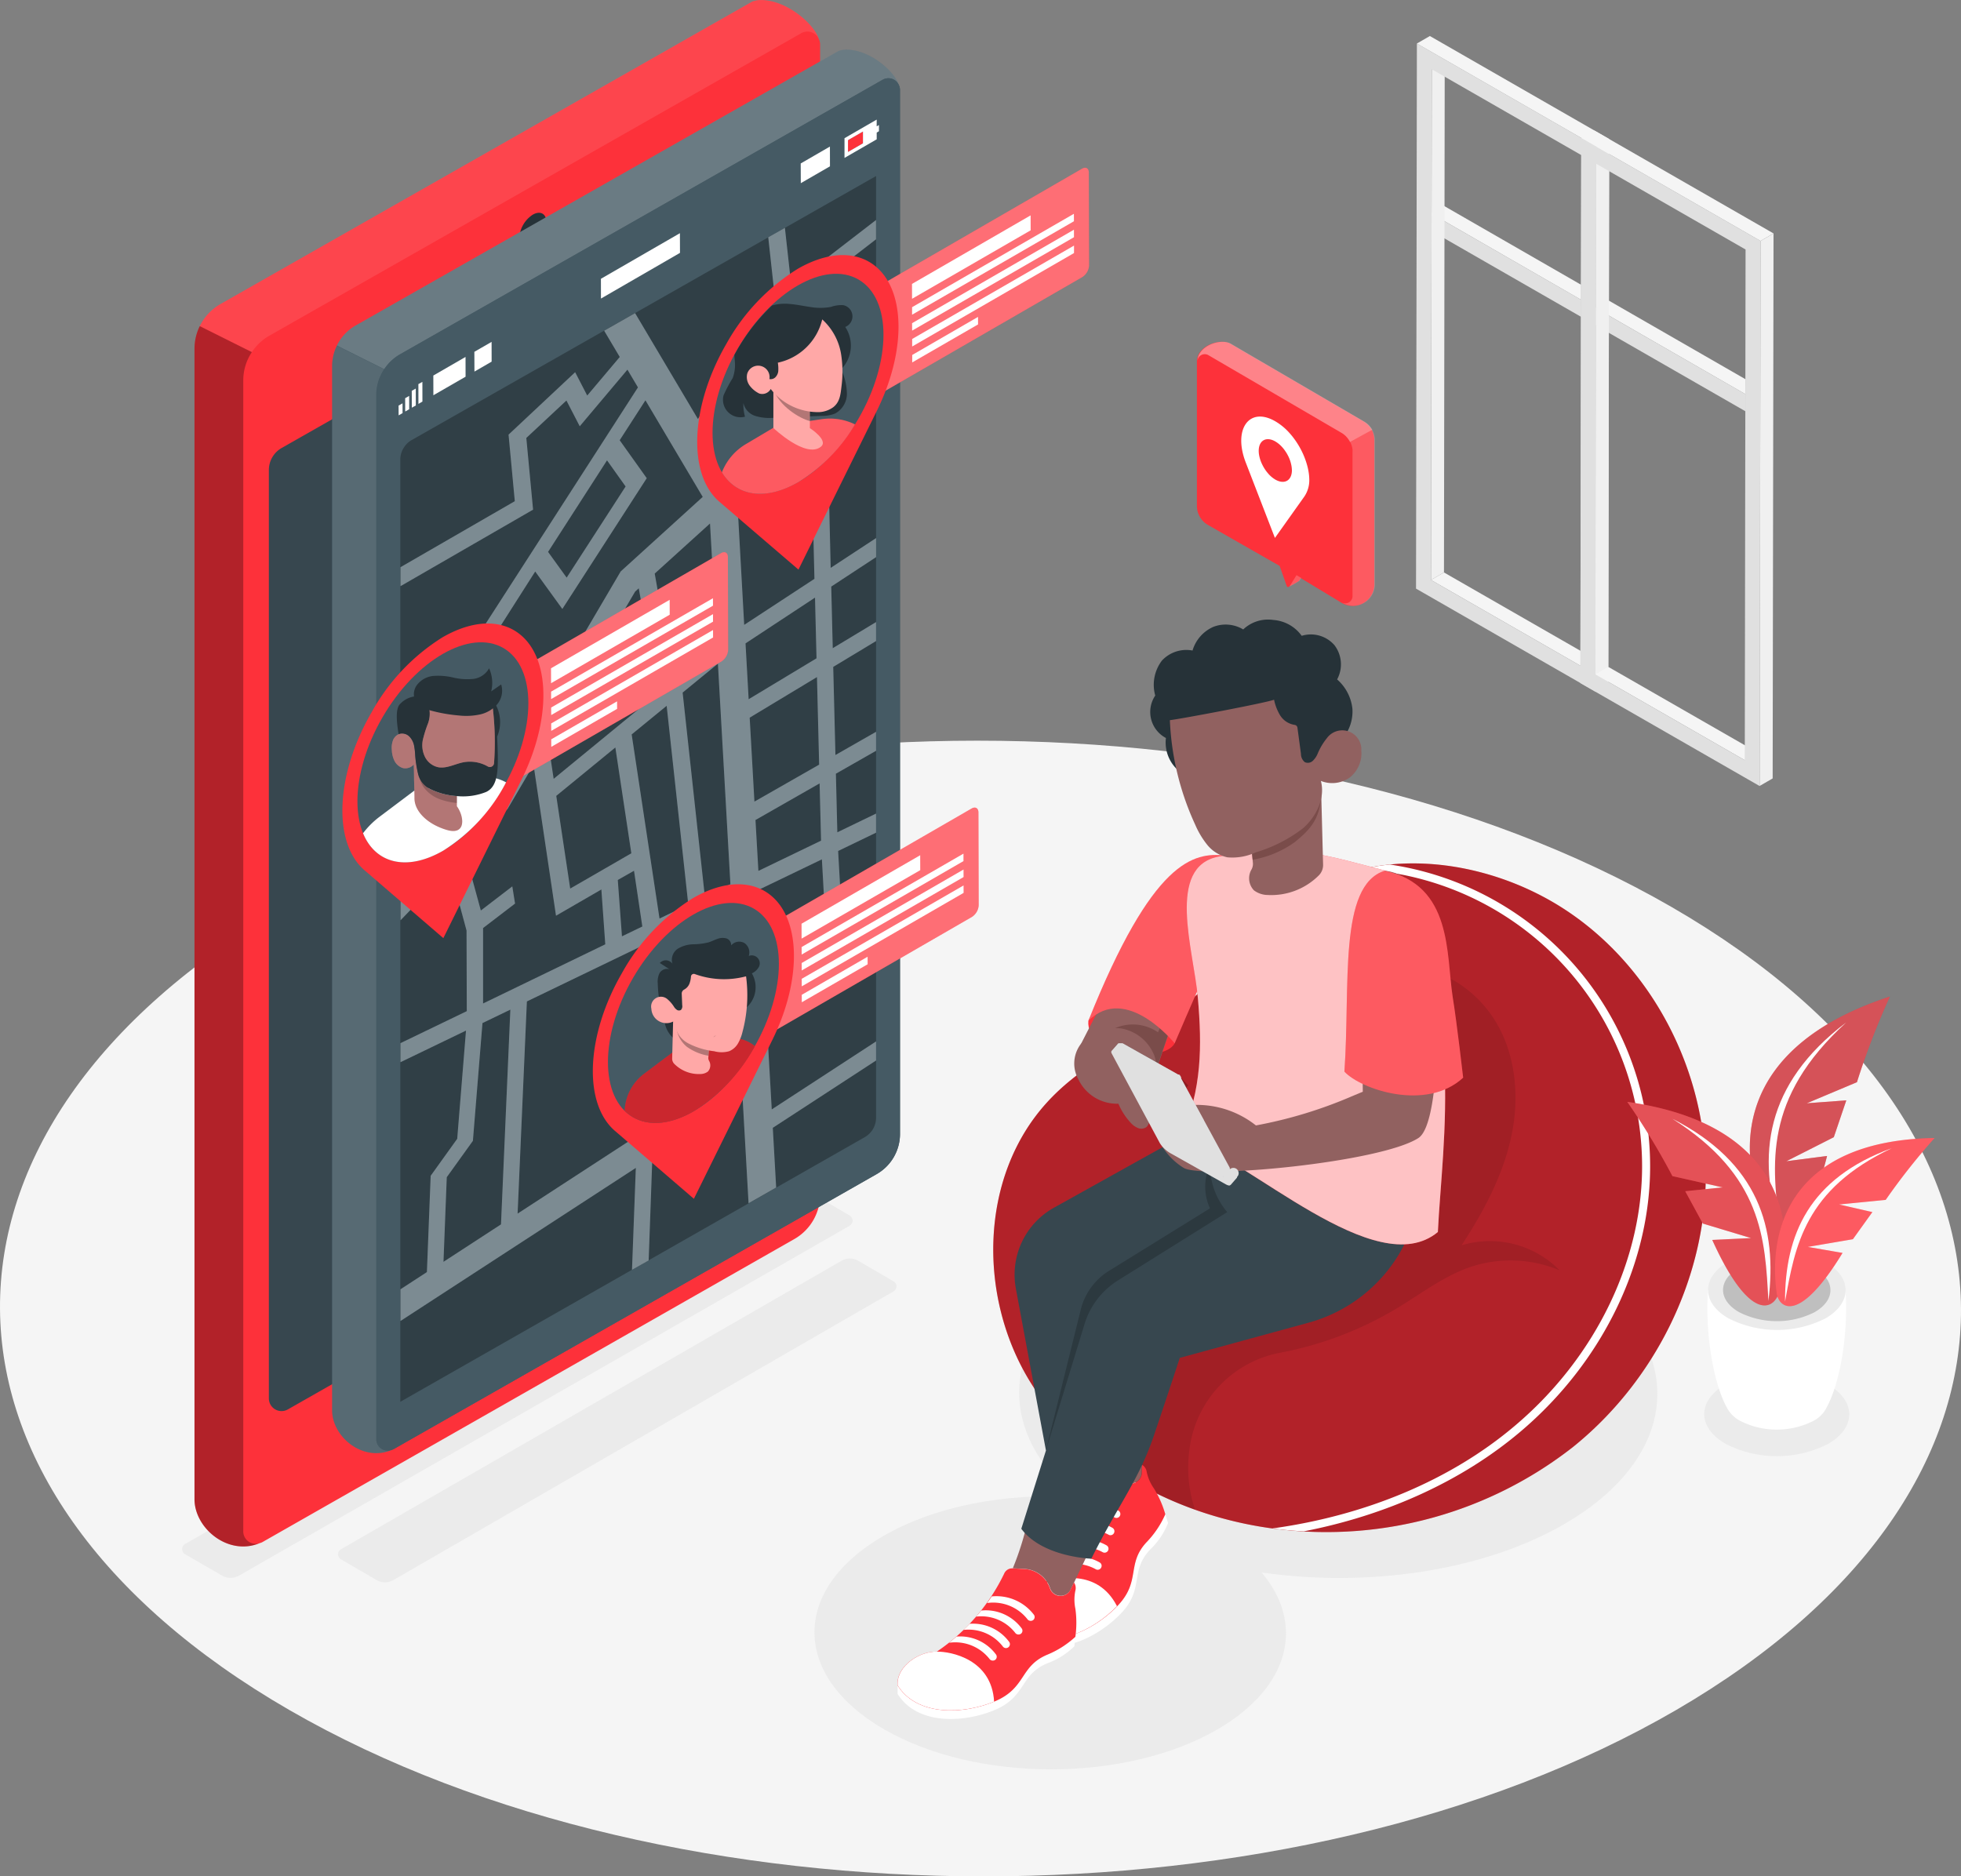 <svg xmlns="http://www.w3.org/2000/svg" width="260.896" height="249.676" viewBox="0 0 260.896 249.676">
  <rect x="0" y="0" width="260.896" height="249.676" fill="#808080" stroke="none"/>
  <g id="Location_tracking-amico" data-name="Location tracking-amico" transform="translate(-14.395 -26.838)">
    <g id="freepik--Floor--inject-16" transform="translate(14.395 125.394)">
      <path id="Tracé_32182" data-name="Tracé 32182" d="M236.781,226.971c-51.11-29.505-133.7-29.505-184.479,0S1.8,304.325,52.9,333.831s133.707,29.511,184.484,0S287.891,256.482,236.781,226.971Z" transform="translate(-14.395 -204.842)" fill="#f5f5f5"/>
    </g>
    <g id="freepik--Window--inject-16" transform="translate(202.785 31.628)">
      <path id="Tracé_32183" data-name="Tracé 32183" d="M358.26,77.322l1.727-1,18.249,10.5v2Z" transform="translate(-356.261 -53.713)" fill="#f5f5f5"/>
      <path id="Tracé_32184" data-name="Tracé 32184" d="M358.256,78.13h0l19.977,11.494V91.9L358.25,80.422Z" transform="translate(-356.257 -54.521)" fill="#e0e0e0"/>
      <rect id="Rectangle_8445" data-name="Rectangle 8445" height="23.044" transform="translate(2.011 23.618) rotate(-60.09)" fill="#e0e0e0"/>
      <path id="Tracé_32185" data-name="Tracé 32185" d="M397.76,100.022l1.727-1,18.249,10.5v1.993Z" transform="translate(-373.891 -63.845)" fill="#f5f5f5"/>
      <path id="Tracé_32186" data-name="Tracé 32186" d="M397.756,100.83h0l19.977,11.489V114.6L397.75,103.122Z" transform="translate(-373.887 -64.653)" fill="#e0e0e0"/>
      <rect id="Rectangle_8446" data-name="Rectangle 8446" height="23.044" transform="translate(23.882 36.187) rotate(-60.09)" fill="#e0e0e0"/>
      <path id="Tracé_32187" data-name="Tracé 32187" d="M358.355,42.682l1.722-1-.1,67.952-1.727,1Z" transform="translate(-356.257 -38.253)" fill="#f0f0f0"/>
      <path id="Tracé_32188" data-name="Tracé 32188" d="M358.25,165.412l1.727-1,19.877,11.411-1.727,1Z" transform="translate(-356.257 -93.03)" fill="#f5f5f5"/>
      <path id="Tracé_32189" data-name="Tracé 32189" d="M354.766,37.3,378.619,51l-.116,72.531-23.852-13.7Zm21.754,82.791.105-67.952L356.748,40.727l-.105,67.952,19.877,11.411" transform="translate(-354.65 -36.298)" fill="#e0e0e0"/>
      <path id="Tracé_32190" data-name="Tracé 32190" d="M354.86,36.492l1.727-1,23.852,13.7-1.727,1Z" transform="translate(-354.744 -35.49)" fill="#f5f5f5"/>
      <path id="Tracé_32191" data-name="Tracé 32191" d="M397.846,61.242l1.727-1-.116,72.515-1.727,1Z" transform="translate(-373.878 -46.537)" fill="#f0f0f0"/>
      <path id="Tracé_32192" data-name="Tracé 32192" d="M397.855,65.382l1.727-1-.105,67.952-1.727,1Z" transform="translate(-373.887 -48.384)" fill="#f0f0f0"/>
      <path id="Tracé_32193" data-name="Tracé 32193" d="M397.75,188.112l1.727-1,19.877,11.411-1.727,1Z" transform="translate(-373.887 -103.162)" fill="#f5f5f5"/>
      <path id="Tracé_32194" data-name="Tracé 32194" d="M394.266,60l23.852,13.7L418,146.235l-23.852-13.7Zm21.754,82.791.105-67.952L396.248,63.427l-.105,67.952,19.877,11.411" transform="translate(-372.28 -46.429)" fill="#e0e0e0"/>
      <path id="Tracé_32195" data-name="Tracé 32195" d="M394.36,59.192l1.727-1,23.852,13.7-1.727,1Z" transform="translate(-372.374 -45.622)" fill="#f5f5f5"/>
      <path id="Tracé_32196" data-name="Tracé 32196" d="M437.346,83.942l1.727-1-.116,72.515-1.727,1Z" transform="translate(-391.508 -56.668)" fill="#f0f0f0"/>
    </g>
    <g id="freepik--Shadows--inject-16" transform="translate(38.628 185.462)">
      <path id="Tracé_32197" data-name="Tracé 32197" d="M440.352,358.241a15.038,15.038,0,0,0-13.643,0c-3.754,2.181-3.737,5.725.044,7.907a15.038,15.038,0,0,0,13.643,0C444.151,363.966,444.134,360.423,440.352,358.241Z" transform="translate(-221.403 -332.645)" fill="#ebebeb"/>
      <path id="Tracé_32198" data-name="Tracé 32198" d="M309.707,324.446c-16.61-9.6-43.513-9.6-60.04,0-14.6,8.488-16.223,21.626-4.933,31.2-9.113-.554-18.554,1.174-25.513,5.216-12.214,7.1-12.148,18.6.144,25.7s32.157,7.1,44.371,0c9.717-5.647,11.627-14.085,5.852-20.874,14,2.026,29.411-.127,40.319-6.461C326.428,349.621,326.345,334.052,309.707,324.446Z" transform="translate(-125.977 -315.078)" fill="#ebebeb"/>
      <path id="Tracé_32199" data-name="Tracé 32199" d="M169.5,333.677,102.97,372.085a2.215,2.215,0,0,1-2.215,0L96,369.317a.77.77,0,0,1,0-1.334l66.6-38.392a2.215,2.215,0,0,1,2.215,0l4.684,2.724a.77.77,0,0,1,0,1.362Z" transform="translate(-74.877 -320.456)" fill="#ebebeb"/>
      <path id="Tracé_32200" data-name="Tracé 32200" d="M146.981,317.8,65.746,364.352a2.281,2.281,0,0,1-2.287,0l-4.906-2.829a.8.8,0,0,1,0-1.373l81.307-46.509a2.287,2.287,0,0,1,2.3,0l4.822,2.807a.792.792,0,0,1,0,1.351Z" transform="translate(-58.162 -313.331)" fill="#ebebeb"/>
    </g>
    <g id="freepik--speech-bubble--inject-16" transform="translate(173.634 72.317)">
      <path id="Tracé_32201" data-name="Tracé 32201" d="M337.38,131.31Z" transform="translate(-317.791 -118.946)" fill="none"/>
      <path id="Tracé_32202" data-name="Tracé 32202" d="M325.254,120.673a2.934,2.934,0,0,0-1.107-1.107l-17.718-10.343c-1.307-.747-4.429.271-4.429,2.375v19.218a2.923,2.923,0,0,0,1.473,2.536L315,139.941h0l-1.993-1.141.958,2.713a.161.161,0,0,0,.2.094h0c.172-.083.919-.487,1.351-.77h.028a.255.255,0,0,0,.039-.039l.233-.376,5.365,3.25a2.879,2.879,0,0,0,4.429-2.37V122.1a2.957,2.957,0,0,0-.354-1.428Z" transform="translate(-302 -108.979)" fill="#fd313a"/>
      <path id="Tracé_32203" data-name="Tracé 32203" d="M325.507,165.738a.257.257,0,0,1-.039.039h-.028c-.432.282-1.179.687-1.351.77h0a.15.15,0,0,0,.094-.061l.925-1.5-.183-.105h0l.814.465Z" transform="translate(-311.859 -133.929)" fill="#fff" opacity="0.2"/>
      <path id="Tracé_32204" data-name="Tracé 32204" d="M322.429,122.328a2.985,2.985,0,0,0-.781-.98h0a2.675,2.675,0,0,0-.354-.244l-17.718-10.343a.974.974,0,0,0-1.456.847c0-2.1,3.1-3.123,4.429-2.375l17.718,10.343a2.935,2.935,0,0,1,1.107,1.107Z" transform="translate(-302.053 -108.984)" fill="#fff" opacity="0.4"/>
      <path id="Tracé_32205" data-name="Tracé 32205" d="M338.216,152.238v-19.19a2.335,2.335,0,0,0,0-.343,3.062,3.062,0,0,0-.3-.963l2.9-1.661a2.956,2.956,0,0,1,.377,1.428V150.7a2.879,2.879,0,0,1-4.429,2.37.969.969,0,0,0,1.456-.83Z" transform="translate(-317.514 -118.397)" fill="#fff" opacity="0.2"/>
      <path id="Tracé_32206" data-name="Tracé 32206" d="M321.054,137.579a3.876,3.876,0,0,0,.648-2.3,6.814,6.814,0,0,0-.066-.808,7.976,7.976,0,0,0-.238-1.107,10.566,10.566,0,0,0-.8-2.01c-.105-.2-.216-.4-.338-.6a11.05,11.05,0,0,0-.77-1.118c-.166-.21-.343-.415-.52-.609a7.79,7.79,0,0,0-1.794-1.451c-3.466-2-5.647,1.052-3.92,5.5l1.428,3.693,2.447,6.329Zm-1.661-3.51h0c0,1.4-.991,1.966-2.215,1.262a3.876,3.876,0,0,1-.858-.7l-.061-.072a5.282,5.282,0,0,1-.775-1.146,4.812,4.812,0,0,1-.437-1.229,3.48,3.48,0,0,1-.072-.664h0c0-1.4,1-1.96,2.215-1.257a3.877,3.877,0,0,1,.858.7,4.916,4.916,0,0,1,.487.62,4.164,4.164,0,0,1,.3.5,4.611,4.611,0,0,1,.46,1.24,3.539,3.539,0,0,1,.094.742Z" transform="translate(-306.752 -116.999)" fill="#fff"/>
    </g>
    <g id="freepik--Device--inject-16" transform="translate(40.271 26.838)">
      <path id="Tracé_32207" data-name="Tracé 32207" d="M144.181,32.009h0c-.509-1.8-4.175-5.232-7.818-5.16a3.283,3.283,0,0,0-1.024.2L64.557,67.317A6.871,6.871,0,0,0,61.13,73.2V226.327c0,3.876,4.5,7.624,8.72,5.83h.033a1.869,1.869,0,0,0,.271-.111l70.793-40.341a6.782,6.782,0,0,0,3.416-5.886V32.746A1.628,1.628,0,0,0,144.181,32.009Z" transform="translate(-61.13 -26.842)" fill="#fd313a"/>
      <path id="Tracé_32208" data-name="Tracé 32208" d="M79,107.13a3.377,3.377,0,0,1,1.711-2.94l65.716-37.367a1.694,1.694,0,0,1,2.53,1.467V191.759a3.411,3.411,0,0,1-1.711,2.946L81.514,232.133A1.689,1.689,0,0,1,79,230.665Z" transform="translate(-69.106 -44.585)" fill="#37474f"/>
      <path id="Tracé_32209" data-name="Tracé 32209" d="M61.13,108.178V261.3c0,3.876,4.5,7.624,8.72,5.83h.033a1.661,1.661,0,0,1-2.265-1.583V112.408a6.749,6.749,0,0,1,1.146-3.737l-6.932-3.46a6.766,6.766,0,0,0-.7,2.968Z" transform="translate(-61.13 -61.817)" opacity="0.3"/>
      <path id="Tracé_32210" data-name="Tracé 32210" d="M136.925,26.839a3.283,3.283,0,0,0-1.024.2L65.124,67.313A6.722,6.722,0,0,0,62.4,70.231l6.932,3.46a6.738,6.738,0,0,1,2.259-2.148L142.4,31.268a1.661,1.661,0,0,1,2.348.736h0C144.244,30.194,140.579,26.767,136.925,26.839Z" transform="translate(-61.697 -26.838)" fill="#fff" opacity="0.1"/>
      <path id="Tracé_32211" data-name="Tracé 32211" d="M146,80.409c.493-.288.908-.061.908.509a2.026,2.026,0,0,1-.9,1.567L132.117,90.5c-.5.288-.9.044-.9-.526a1.954,1.954,0,0,1,.891-1.55Z" transform="translate(-92.413 -50.693)" fill="#263238"/>
      <path id="Tracé_32212" data-name="Tracé 32212" d="M125.662,98.612c.5-.282.9-.055.9.515a1.993,1.993,0,0,1-.9,1.561c-.5.288-.908.05-.908-.52A1.977,1.977,0,0,1,125.662,98.612Z" transform="translate(-89.53 -58.819)" fill="#263238"/>
      <path id="Tracé_32213" data-name="Tracé 32213" d="M140.991,78.217c.991-.554,1.794-.122,1.794,1.024A3.97,3.97,0,0,1,141,82.358c-1,.554-1.816.105-1.822-1.035a3.942,3.942,0,0,1,1.811-3.106Z" transform="translate(-95.966 -49.663)" fill="#263238"/>
      <path id="Tracé_32214" data-name="Tracé 32214" d="M139.482,338.354c2.026-1.168,3.66-.238,3.665,2.087a8.1,8.1,0,0,1-3.638,6.351c-2.026,1.163-3.7.21-3.71-2.115a8.1,8.1,0,0,1,3.682-6.323Z" transform="translate(-94.457 -165.65)" fill="#263238"/>
    </g>
    <g id="freepik--Screen--inject-16" transform="translate(58.575 33.438)">
      <path id="Tracé_32215" data-name="Tracé 32215" d="M169.584,43.453h0c-.471-1.661-3.793-4.751-7.1-4.684a2.918,2.918,0,0,0-.925.183L97.3,75.494a6.229,6.229,0,0,0-3.106,5.343V219.81c0,3.544,4.086,6.921,7.918,5.293h0a1.735,1.735,0,0,0,.244-.1l64.293-36.614a6.157,6.157,0,0,0,3.1-5.343V44.123A1.55,1.55,0,0,0,169.584,43.453Z" transform="translate(-94.19 -38.763)" fill="#455a64"/>
      <path id="Tracé_32216" data-name="Tracé 32216" d="M94.2,112.6V251.572c0,3.543,4.086,6.921,7.918,5.293h0a1.528,1.528,0,0,1-2.054-1.434V116.459a6.135,6.135,0,0,1,1.041-3.394l-6.3-3.145A6.151,6.151,0,0,0,94.2,112.6Z" transform="translate(-94.194 -70.52)" fill="#fff" opacity="0.1"/>
      <path id="Tracé_32217" data-name="Tracé 32217" d="M163,38.759a2.918,2.918,0,0,0-.925.183L97.819,75.484a6.185,6.185,0,0,0-2.469,2.647l6.3,3.145a6.168,6.168,0,0,1,2.065-1.949l64.254-36.559a1.534,1.534,0,0,1,2.137.664h0C169.636,41.8,166.314,38.693,163,38.759Z" transform="translate(-94.708 -38.758)" fill="#fff" opacity="0.2"/>
      <path id="Tracé_32218" data-name="Tracé 32218" d="M174.359,46.523a1.534,1.534,0,0,0-2.137-.681L108,82.384a6.256,6.256,0,0,0-3.106,5.343V226.7a1.528,1.528,0,0,0,2.054,1.434,1.742,1.742,0,0,0,.244-.1l64.232-36.576a6.157,6.157,0,0,0,3.1-5.343V47.193A1.55,1.55,0,0,0,174.359,46.523Z" transform="translate(-98.966 -41.832)" fill="#455a64"/>
      <path id="Tracé_32219" data-name="Tracé 32219" d="M110.58,106.884a2.962,2.962,0,0,1,.509-1.661,2.868,2.868,0,0,1,.991-.941l61.8-35.142V194.448a2.973,2.973,0,0,1-1.5,2.58L110.58,232.247Z" transform="translate(-101.505 -52.318)" fill="#455a64"/>
      <path id="Tracé_32220" data-name="Tracé 32220" d="M110.58,106.884a2.962,2.962,0,0,1,.509-1.661,2.868,2.868,0,0,1,.991-.941l61.8-35.142V194.448a2.973,2.973,0,0,1-1.5,2.58L110.58,232.247Z" transform="translate(-101.505 -52.318)" opacity="0.3"/>
      <path id="Tracé_32221" data-name="Tracé 32221" d="M113.872,120.21l.006,2.248h0l-.006-2.248-.532.3h0Z" transform="translate(-102.737 -75.112)" fill="none"/>
      <path id="Tracé_32222" data-name="Tracé 32222" d="M110.7,125.066h0l-.006-1.3-.526.3h0l.526-.3Z" transform="translate(-101.322 -76.701)" fill="none"/>
      <path id="Tracé_32223" data-name="Tracé 32223" d="M111.75,122.361h0l.388-.221Z" transform="translate(-102.027 -75.974)" fill="none"/>
      <path id="Tracé_32224" data-name="Tracé 32224" d="M112.46,123.845l.144-.083-.006-1.772h0l.006,1.772Z" transform="translate(-102.344 -75.907)" fill="none"/>
      <path id="Tracé_32225" data-name="Tracé 32225" d="M210.687,62.06l.006,2.63h0l-.006-2.63L206.8,64.308h0Z" transform="translate(-144.451 -49.158)" fill="none"/>
      <path id="Tracé_32226" data-name="Tracé 32226" d="M221.615,57.888v.9L217.33,61.26h0l4.285-2.469v-.9l.3-.177V56.88h-.005l.005.831Z" transform="translate(-149.151 -46.846)" fill="none"/>
      <path id="Tracé_32227" data-name="Tracé 32227" d="M122.811,115.25v-.006l-.006-2.624-4.285,2.475h0l4.285-2.475Z" transform="translate(-105.049 -71.725)" fill="none"/>
      <path id="Tracé_32228" data-name="Tracé 32228" d="M169.3,82.88l.011,2.624h0L169.3,82.88,158.79,88.948h0Z" transform="translate(-123.023 -58.451)" fill="none"/>
      <path id="Tracé_32229" data-name="Tracé 32229" d="M114.93,118.915h0l.532-.3Z" transform="translate(-103.447 -74.398)" fill="none"/>
      <path id="Tracé_32230" data-name="Tracé 32230" d="M115.51,121.362l.216-.127-.006-2.624.006,2.624Z" transform="translate(-103.706 -74.398)" fill="none"/>
      <path id="Tracé_32231" data-name="Tracé 32231" d="M128.38,110.939h0l.969-.559Z" transform="translate(-109.45 -70.725)" fill="none"/>
      <path id="Tracé_32232" data-name="Tracé 32232" d="M218.15,59.592l.006,1.572,1.993-1.152-.006-1.572Z" transform="translate(-149.517 -47.543)" fill="#fd313a"/>
      <path id="Tracé_32233" data-name="Tracé 32233" d="M221.605,55.58l-4.285,2.475v2.624l4.285-2.475v-.9l.3-.177V56.3l-.111.066-.194.111Zm-1.827,3.156-1.993,1.152V58.315h0l1.993-1.152Z" transform="translate(-149.146 -46.266)" fill="#fff"/>
      <path id="Tracé_32234" data-name="Tracé 32234" d="M158.79,88.948l.006,2.63L169.31,85.5,169.3,82.88Z" transform="translate(-123.023 -58.451)" fill="#fff"/>
      <path id="Tracé_32235" data-name="Tracé 32235" d="M206.8,64.308l.011,2.624,3.881-2.242-.006-2.63Z" transform="translate(-144.451 -49.158)" fill="#fff"/>
      <path id="Tracé_32236" data-name="Tracé 32236" d="M113.34,120.515l.006,2.248.532-.3-.006-2.248Z" transform="translate(-102.737 -75.112)" fill="#fff"/>
      <path id="Tracé_32237" data-name="Tracé 32237" d="M128.391,112.953l2.287-1.323-.006-2.63h0l-1.323.764-.969.559h0Z" transform="translate(-109.45 -70.109)" fill="#fff"/>
      <path id="Tracé_32238" data-name="Tracé 32238" d="M118.526,117.719l4.285-2.469h0l-.006-2.63-4.285,2.475h0Z" transform="translate(-105.049 -71.725)" fill="#fff"/>
      <path id="Tracé_32239" data-name="Tracé 32239" d="M114.936,121.544l.316-.183.216-.127-.006-2.624-.532.3h0Z" transform="translate(-103.447 -74.398)" fill="#fff"/>
      <path id="Tracé_32240" data-name="Tracé 32240" d="M111.756,124.066l.388-.221.144-.083-.006-1.772h0l-.144.083-.388.221h0Z" transform="translate(-102.027 -75.907)" fill="#fff"/>
      <path id="Tracé_32241" data-name="Tracé 32241" d="M110.176,125.37l.526-.3h0l-.006-1.3-.526.3h0Z" transform="translate(-101.322 -76.701)" fill="#fff"/>
      <path id="Tracé_32242" data-name="Tracé 32242" d="M168.538,153.387l5.348-3.051v-2.525l-5.409,3.089-.293-11.727,5.7-3.438v-2.525l-5.764,3.477-.2-8.2,5.969-3.92v-2.536L167.845,126l-.2-8.477-2.613-9.412,8.859-8.039V95.683l-9.54,8.665-1.489-13.571,11.018-8.5V79.71l-11.278,8.7-.847-7.657-2.215,1.257.936,8.549-10.293,15.63L141.823,92.1l-4.114,2.342,2.076,3.494-4.33,5.133-1.606-3.106-8.859,8.305.831,8.859-15.209,8.781v2.525l17.64-10.182-.9-9.54,5.337-4.983,1.772,3.427,6.345-7.536,1.4,2.364-20.486,31.792-11.134,9.966v2.624l11.151-9.966,6.91,9.3-5.852,9.966L110.618,168.4v4.49l6.567-6.843,2.215,8.205.033,10.73-8.826,4.258v2.536l8.72-4.208-1.168,14.4-3.532,4.922-.5,12.812-3.521,2.292v4.219l31.316-20.375-.509,13.565,2.215-1.251.681-18.969,11.577-6.91,1.035,18.271,3.671-2.093-.448-7.945,13.742-8.958v-2.536l-13.881,9.047-.847-14.855,10.437-6.024-.759-13.51,5.049-2.436v-2.541l-5.155,2.492Zm-7.751-60.029,1.412,12.873-7.79,7.081-3.173-5.4ZM139.381,165.1l-3.222,1.86-2.968,1.711-1.855-12.336,7.862-6.439,2.126,14.08Zm2.3,1.2,1.107,7.419-2.713,1.307-.554-7.5Zm-10.691-12.231-.775-5.138,11.611-19.777.487-.437.886,4.983-3.51,3.671.842,1.855,8.355-8.759-.842-1.866-2.768,2.912-.842-4.756,7.358-6.666.919,16.156Zm21.854-15.326,1.661,29.345-3.4,1.661-2.957-27.158Zm-14.755-27.053,2.475,3.477L132.72,127.3l-2.475-3.427Zm-14.4,22.4,4.845-7.608,3.61,4.983,11.229-17.4-3.6-5.05L143.2,103.7l7.624,12.856-10.47,9.512-.443.4-9.662,16.45Zm-4.468,29.865,5.642-5.886,3.449-5.869,2.99,20.082,4.845-2.8,1.19-.692.52,7.3L121.6,183.961V173.923l4.252-3.256-.365-2.287-4.186,3.211Zm4.762,49.4-7.652,4.983.437-11.262,3.477-4.839,1.273-15.669,3.71-1.788Zm18.094-11.771-15.885,10.337,1.235-28.232,15.564-7.513Zm-.709-53.424,4.656-3.809,2.879,26.46-3.831,1.849Zm3.04,48.469.736-21.521,9.5-4.584,1.107,19.312Zm11-79.784,7.547-6.849,2.53,9.158.2,8.305-9.346,6.124Zm1.107,19.2,9.246-6.09.2,8.078-9.03,5.443Zm.554,9.883,8.953-5.4.288,11.655L157.7,157.1Zm.77,13.62,8.532-4.872.194,7.619-8.338,4.025Zm1.213,21.261-.681-12.026,8.305-4,.631,11.273Z" transform="translate(-101.51 -57.036)" fill="#455a64"/>
      <g id="Groupe_18331" data-name="Groupe 18331" transform="translate(9.08 22.674)" opacity="0.3">
        <path id="Tracé_32243" data-name="Tracé 32243" d="M168.538,153.387l5.348-3.051v-2.525l-5.409,3.089-.293-11.727,5.7-3.438v-2.525l-5.764,3.477-.2-8.2,5.969-3.92v-2.536L167.845,126l-.2-8.477-2.613-9.412,8.859-8.039V95.683l-9.54,8.665-1.489-13.571,11.018-8.5V79.71l-11.278,8.7-.847-7.657-2.215,1.257.936,8.549-10.293,15.63L141.823,92.1l-4.114,2.342,2.076,3.494-4.33,5.133-1.606-3.106-8.859,8.305.831,8.859-15.209,8.781v2.525l17.64-10.182-.9-9.54,5.337-4.983,1.772,3.427,6.345-7.536,1.4,2.364-20.486,31.792-11.134,9.966v2.624l11.151-9.966,6.91,9.3-5.852,9.966L110.618,168.4v4.49l6.567-6.843,2.215,8.205.033,10.73-8.826,4.258v2.536l8.72-4.208-1.168,14.4-3.532,4.922-.5,12.812-3.521,2.292v4.219l31.316-20.375-.509,13.565,2.215-1.251.681-18.969,11.577-6.91,1.035,18.271,3.671-2.093-.448-7.945,13.742-8.958v-2.536l-13.881,9.047-.847-14.855,10.437-6.024-.759-13.51,5.049-2.436v-2.541l-5.155,2.492Zm-7.751-60.029,1.412,12.873-7.79,7.081-3.173-5.4ZM139.381,165.1l-3.222,1.86-2.968,1.711-1.855-12.336,7.862-6.439,2.126,14.08Zm2.3,1.2,1.107,7.419-2.713,1.307-.554-7.5Zm-10.691-12.231-.775-5.138,11.611-19.777.487-.437.886,4.983-3.51,3.671.842,1.855,8.355-8.759-.842-1.866-2.768,2.912-.842-4.756,7.358-6.666.919,16.156Zm21.854-15.326,1.661,29.345-3.4,1.661-2.957-27.158Zm-14.755-27.053,2.475,3.477L132.72,127.3l-2.475-3.427Zm-14.4,22.4,4.845-7.608,3.61,4.983,11.229-17.4-3.6-5.05L143.2,103.7l7.624,12.856-10.47,9.512-.443.4-9.662,16.45Zm-4.468,29.865,5.642-5.886,3.449-5.869,2.99,20.082,4.845-2.8,1.19-.692.52,7.3L121.6,183.961V173.923l4.252-3.256-.365-2.287-4.186,3.211Zm4.762,49.4-7.652,4.983.437-11.262,3.477-4.839,1.273-15.669,3.71-1.788Zm18.094-11.771-15.885,10.337,1.235-28.232,15.564-7.513Zm-.709-53.424,4.656-3.809,2.879,26.46-3.831,1.849Zm3.04,48.469.736-21.521,9.5-4.584,1.107,19.312Zm11-79.784,7.547-6.849,2.53,9.158.2,8.305-9.346,6.124Zm1.107,19.2,9.246-6.09.2,8.078-9.03,5.443Zm.554,9.883,8.953-5.4.288,11.655L157.7,157.1Zm.77,13.62,8.532-4.872.194,7.619-8.338,4.025Zm1.213,21.261-.681-12.026,8.305-4,.631,11.273Z" transform="translate(-110.59 -79.71)" fill="#fff"/>
      </g>
    </g>
    <g id="freepik--location-3--inject-16" transform="translate(90.568 134.3)">
      <path id="Tracé_32244" data-name="Tracé 32244" d="M224.3,221.05c.5-.288.9-.055.908.515l.033,12.352a1.982,1.982,0,0,1-.9,1.556L195.109,252.35l-.039-14.423Z" transform="translate(-171.208 -220.927)" fill="#fd313a"/>
      <g id="Groupe_18332" data-name="Groupe 18332" transform="translate(23.862)" opacity="0.3">
        <path id="Tracé_32245" data-name="Tracé 32245" d="M224.3,221.05c.5-.288.9-.055.908.515l.033,12.352a1.982,1.982,0,0,1-.9,1.556L195.109,252.35l-.039-14.423Z" transform="translate(-195.07 -220.927)" fill="#fff"/>
      </g>
      <path id="Tracé_32246" data-name="Tracé 32246" d="M228.572,239.63l.006.991-21.532,12.436-.006-1Z" transform="translate(-176.551 -229.274)" fill="#fff"/>
      <path id="Tracé_32247" data-name="Tracé 32247" d="M215.809,256.77l.006,1-8.759,5.055-.006-.991Z" transform="translate(-176.555 -236.924)" fill="#fff"/>
      <path id="Tracé_32248" data-name="Tracé 32248" d="M228.562,235.81l.006,1-21.532,12.43-.006-.991Z" transform="translate(-176.546 -227.57)" fill="#fff"/>
      <path id="Tracé_32249" data-name="Tracé 32249" d="M228.552,231.99v.991l-21.527,12.436-.006-1Z" transform="translate(-176.542 -225.865)" fill="#fff"/>
      <path id="Tracé_32250" data-name="Tracé 32250" d="M222.785,232.37l.006,1.988-15.785,9.108L207,241.483Z" transform="translate(-176.533 -226.034)" fill="#fff"/>
      <path id="Tracé_32251" data-name="Tracé 32251" d="M170.179,241.19c3.422-1.977,6.849-2.453,9.473-.958,4.828,2.768,5.282,11.312,1.058,19.871l-10.42,21.1L159.8,272.179c-4.269-3.66-3.876-12.734.936-21.04A27.253,27.253,0,0,1,170.179,241.19Z" transform="translate(-154.146 -229.151)" fill="#fd313a"/>
      <ellipse id="Ellipse_411" data-name="Ellipse 411" cx="16.034" cy="9.285" rx="16.034" ry="9.285" transform="matrix(0.502, -0.865, 0.865, 0.502, 0, 36.53)" fill="#455a64"/>
      <path id="Tracé_32252" data-name="Tracé 32252" d="M173.691,286.055a23.251,23.251,0,0,0,8.139-8.671,4.762,4.762,0,0,0-4.058-.958l-1.523.343-4.828,1.03-4.346,3.267a6.484,6.484,0,0,0-2.575,4.856v.066C166.571,288.048,169.915,288.231,173.691,286.055Z" transform="translate(-157.564 -245.646)" fill="#fd313a"/>
      <path id="Tracé_32253" data-name="Tracé 32253" d="M173.691,286.055a23.251,23.251,0,0,0,8.139-8.671,4.762,4.762,0,0,0-4.058-.958l-1.523.343-4.828,1.03-4.346,3.267a6.484,6.484,0,0,0-2.575,4.856v.066C166.571,288.048,169.915,288.231,173.691,286.055Z" transform="translate(-157.564 -245.646)" opacity="0.2"/>
      <path id="Tracé_32254" data-name="Tracé 32254" d="M183.943,261.745a3.632,3.632,0,0,0,1.013-4.789,2.021,2.021,0,0,0,.958-.9,1.06,1.06,0,0,0-1.373-1.412,1.5,1.5,0,0,0-.592-1.733,1.406,1.406,0,0,0-1.744.321.941.941,0,0,0-.648-.93,1.927,1.927,0,0,0-1.207.078c-.388.133-.753.327-1.146.448a8.771,8.771,0,0,1-2.054.26,4.163,4.163,0,0,0-1.988.554,1.783,1.783,0,0,0-.781,2.015,1.146,1.146,0,0,0-.825-.437,1.107,1.107,0,0,0-.847.36c.432.266.847.554,1.285.825a1.168,1.168,0,0,0-1.323.526,2.6,2.6,0,0,0-.233,1.4,18.665,18.665,0,0,0,.958,5.337,3.574,3.574,0,0,0,1.567,2.242Z" transform="translate(-161.1 -234.901)" fill="#263238"/>
      <path id="Tracé_32255" data-name="Tracé 32255" d="M180.909,274.6l-.188,2.132a.809.809,0,0,0,.116.465,1.207,1.207,0,0,1-.183,1.4,1.661,1.661,0,0,1-.952.321,4.6,4.6,0,0,1-3.516-1.357.991.991,0,0,1-.277-.731l.138-5.393Z" transform="translate(-162.656 -243.468)" fill="#ffa8a7"/>
      <path id="Tracé_32256" data-name="Tracé 32256" d="M176.9,271.93l4.429,2.89-.166,1.888a6.887,6.887,0,0,1-2.885-1.2,3.948,3.948,0,0,1-1.379-3.577Z" transform="translate(-163.081 -243.691)" opacity="0.3"/>
      <path id="Tracé_32257" data-name="Tracé 32257" d="M183.493,261.233a18.964,18.964,0,0,1-.476,7.38,5.71,5.71,0,0,1-.587,1.512,2.431,2.431,0,0,1-1.2,1.063,3.743,3.743,0,0,1-1.977,0,9.967,9.967,0,0,1-3.488-1.069,3.372,3.372,0,0,1-1.772-3,2,2,0,0,1-3.1-1.583,1.307,1.307,0,0,1,2.181-1.235,4.326,4.326,0,0,1,.814.947,1.373,1.373,0,0,0,.4.432.493.493,0,0,0,.554,0,.731.731,0,0,0,.155-.609l-.066-1.545a.609.609,0,0,1,.343-.554,1.534,1.534,0,0,0,.692-.8,3.278,3.278,0,0,0,.194-.925.382.382,0,0,1,.52-.327,11.389,11.389,0,0,0,6.8.3Z" transform="translate(-160.406 -238.769)" fill="#ffa8a7"/>
      <path id="Tracé_32260" data-name="Tracé 32260" d="M185.391,275.115C185.169,275.407,184.781,275.517,185.391,275.115Z" transform="translate(-166.307 -244.838)" opacity="0.3"/>
    </g>
    <g id="freepik--location-2--inject-16" transform="translate(57.239 100.315)">
      <path id="Tracé_32266" data-name="Tracé 32266" d="M164.1,159.67c.5-.288.9-.055.908.515l.033,12.352a1.993,1.993,0,0,1-.9,1.556L134.909,190.97l-.039-14.423Z" transform="translate(-111.01 -159.547)" fill="#fd313a"/>
      <g id="Groupe_18333" data-name="Groupe 18333" transform="translate(23.86)" opacity="0.3">
        <path id="Tracé_32267" data-name="Tracé 32267" d="M164.1,159.67c.5-.288.9-.055.908.515l.033,12.352a1.993,1.993,0,0,1-.9,1.556L134.909,190.97l-.039-14.423Z" transform="translate(-134.87 -159.547)" fill="#fff"/>
      </g>
      <path id="Tracé_32268" data-name="Tracé 32268" d="M168.372,178.25l.006.991-21.532,12.43-.006-.991Z" transform="translate(-116.353 -167.894)" fill="#fff"/>
      <path id="Tracé_32269" data-name="Tracé 32269" d="M155.609,195.39l.006,1-8.759,5.055-.006-1Z" transform="translate(-116.357 -175.544)" fill="#fff"/>
      <path id="Tracé_32270" data-name="Tracé 32270" d="M168.362,174.43l.006,1-21.532,12.43-.006-1Z" transform="translate(-116.348 -166.19)" fill="#fff"/>
      <path id="Tracé_32271" data-name="Tracé 32271" d="M168.352,170.61l.006.991-21.538,12.43v-.991Z" transform="translate(-116.344 -164.485)" fill="#fff"/>
      <path id="Tracé_32272" data-name="Tracé 32272" d="M162.585,170.99l.006,1.982-15.785,9.113L146.8,180.1Z" transform="translate(-116.335 -164.654)" fill="#fff"/>
      <path id="Tracé_32273" data-name="Tracé 32273" d="M109.99,178.52c3.422-1.977,6.849-2.453,9.473-.958,4.828,2.768,5.282,11.312,1.052,19.871L110.1,218.551,99.62,209.526c-4.263-3.66-3.876-12.735.941-21.04A27.276,27.276,0,0,1,109.99,178.52Z" transform="translate(-93.959 -167.196)" fill="#fd313a"/>
      <ellipse id="Ellipse_412" data-name="Ellipse 412" cx="16.034" cy="9.285" rx="16.034" ry="9.285" transform="matrix(0.502, -0.865, 0.865, 0.502, 0, 35.832)" fill="#455a64"/>
      <path id="Tracé_32274" data-name="Tracé 32274" d="M112.3,223.334a23.456,23.456,0,0,0,8.36-9.086,6.162,6.162,0,0,0-4.335-.6l-2.591.587-5.321,1.141-4.607,3.466a11.251,11.251,0,0,0-2.176,2.176C103.263,225.023,107.427,226.147,112.3,223.334Z" transform="translate(-96.174 -183.623)" fill="#fff"/>
      <path id="Tracé_32275" data-name="Tracé 32275" d="M108.7,203.993a1.511,1.511,0,0,1,.742-.775,1.071,1.071,0,0,1,.221-.083,1.39,1.39,0,0,1,1.235.415,2.392,2.392,0,0,1,.6,1.19,9.182,9.182,0,0,1,.149,1.345,16.234,16.234,0,0,0,.371,2.37,3.023,3.023,0,0,0,1.534,2.01l.055.028a9.313,9.313,0,0,0,3.582.952V212.8c.991,1.345,1.268,3.92-1.34,3.15s-4.3-2.5-4.3-4.2c0-.72-.033-1.661-.055-2.469,0-1.107-.044-2.043-.044-2.043a1.462,1.462,0,0,1-.952.5,1.358,1.358,0,0,1-.5-.028,1.888,1.888,0,0,1-1.107-.952,3.521,3.521,0,0,1-.354-1.451,2.857,2.857,0,0,1,.166-1.312Z" transform="translate(-99.25 -178.993)" fill="#ffa8a7"/>
      <path id="Tracé_32276" data-name="Tracé 32276" d="M108.7,203.993a1.511,1.511,0,0,1,.742-.775,1.071,1.071,0,0,1,.221-.083,1.39,1.39,0,0,1,1.235.415,2.392,2.392,0,0,1,.6,1.19,9.182,9.182,0,0,1,.149,1.345,16.234,16.234,0,0,0,.371,2.37,3.023,3.023,0,0,0,1.534,2.01l.055.028a9.313,9.313,0,0,0,3.582.952V212.8c.991,1.345,1.268,3.92-1.34,3.15s-4.3-2.5-4.3-4.2c0-.72-.033-1.661-.055-2.469,0-1.107-.044-2.043-.044-2.043a1.462,1.462,0,0,1-.952.5,1.358,1.358,0,0,1-.5-.028,1.888,1.888,0,0,1-1.107-.952,3.521,3.521,0,0,1-.354-1.451,2.857,2.857,0,0,1,.166-1.312Z" transform="translate(-99.25 -178.993)" opacity="0.3"/>
      <path id="Tracé_32277" data-name="Tracé 32277" d="M110.095,195.307a3.217,3.217,0,0,1,2.049-1.107l10.7,1a4.894,4.894,0,0,1,.249,4.346c.166,3.986.3,6.522-1.451,7.364a8.233,8.233,0,0,1-3.909.554,9.312,9.312,0,0,1-3.582-.952l-.055-.033a3.007,3.007,0,0,1-1.534-2.015,16.083,16.083,0,0,1-.371-2.359,9.182,9.182,0,0,0-.149-1.345,2.392,2.392,0,0,0-.6-1.19,1.39,1.39,0,0,0-1.235-.415,1.068,1.068,0,0,0-.221.083C109.685,197.467,109.6,195.933,110.095,195.307Z" transform="translate(-99.795 -175.013)" fill="#263238"/>
      <path id="Tracé_32278" data-name="Tracé 32278" d="M116.748,196.652a3.715,3.715,0,0,1-.144,2.242,16.021,16.021,0,0,0-.675,2.181,3.516,3.516,0,0,0,.293,2.215,2.575,2.575,0,0,0,1.705,1.362c1.146.244,2.27-.426,3.427-.648a4.762,4.762,0,0,1,3.217.554.554.554,0,0,0,.842-.448,38.462,38.462,0,0,0-.2-7.58Z" transform="translate(-102.527 -176.053)" fill="#ffa8a7"/>
      <path id="Tracé_32279" data-name="Tracé 32279" d="M116.748,196.652a3.715,3.715,0,0,1-.144,2.242,16.021,16.021,0,0,0-.675,2.181,3.516,3.516,0,0,0,.293,2.215,2.575,2.575,0,0,0,1.705,1.362c1.146.244,2.27-.426,3.427-.648a4.762,4.762,0,0,1,3.217.554.554.554,0,0,0,.842-.448,38.462,38.462,0,0,0-.2-7.58Z" transform="translate(-102.527 -176.053)" opacity="0.3"/>
      <path id="Tracé_32280" data-name="Tracé 32280" d="M124.133,190.523l1.329-.925a2.824,2.824,0,0,1-.509,2.619A4.219,4.219,0,0,1,122.6,193.6a8.681,8.681,0,0,1-2.768.127,20.73,20.73,0,0,1-3.981-.725,3.189,3.189,0,0,1-1.561-.825,2.06,2.06,0,0,1-.083-2.436,3.1,3.1,0,0,1,2.215-1.273,8.555,8.555,0,0,1,2.647.21,8.094,8.094,0,0,0,2.652.188,2.768,2.768,0,0,0,2.132-1.412A4.656,4.656,0,0,1,124.133,190.523Z" transform="translate(-101.629 -172.001)" fill="#263238"/>
      <path id="Tracé_32290" data-name="Tracé 32290" d="M115.906,215.261a3.378,3.378,0,0,1-.626-1.3,3,3,0,0,0,1.29,1.345l.055.028a9.313,9.313,0,0,0,3.582.952v.914a8.859,8.859,0,0,1-2.115-.443A4.762,4.762,0,0,1,115.906,215.261Z" transform="translate(-102.267 -183.833)" opacity="0.2"/>
    </g>
    <g id="freepik--location-1--inject-16" transform="translate(104.484 49.161)">
      <path id="Tracé_32291" data-name="Tracé 32291" d="M250.834,67.28c.5-.288.9-.055.9.515l.033,12.352a1.971,1.971,0,0,1-.9,1.556L221.644,98.58l-.044-14.4Z" transform="translate(-196.965 -67.157)" fill="#fd313a"/>
      <g id="Groupe_18334" data-name="Groupe 18334" transform="translate(24.635)" opacity="0.3">
        <path id="Tracé_32292" data-name="Tracé 32292" d="M250.834,67.28c.5-.288.9-.055.9.515l.033,12.352a1.971,1.971,0,0,1-.9,1.556L221.644,98.58l-.044-14.4Z" transform="translate(-221.6 -67.157)" fill="#fff"/>
      </g>
      <path id="Tracé_32293" data-name="Tracé 32293" d="M255.112,85.86v.991L233.58,99.287v-1Z" transform="translate(-202.312 -75.504)" fill="#fff"/>
      <path id="Tracé_32294" data-name="Tracé 32294" d="M242.344,103l.006,1-8.759,5.055v-.991Z" transform="translate(-202.316 -83.154)" fill="#fff"/>
      <path id="Tracé_32295" data-name="Tracé 32295" d="M255.092,82.04l.006,1-21.532,12.43-.006-.991Z" transform="translate(-202.303 -73.799)" fill="#fff"/>
      <path id="Tracé_32296" data-name="Tracé 32296" d="M255.087,78.22l.006.991L233.56,91.647v-1Z" transform="translate(-202.303 -72.095)" fill="#fff"/>
      <path id="Tracé_32297" data-name="Tracé 32297" d="M249.32,78.6l.006,1.988L233.546,89.7l-.006-1.982Z" transform="translate(-202.294 -72.264)" fill="#fff"/>
      <path id="Tracé_32298" data-name="Tracé 32298" d="M195.289,89.98c3.422-1.977,6.849-2.453,9.473-.958,4.828,2.768,5.282,11.312,1.052,19.871l-10.415,21.1-10.52-9.025c-4.263-3.66-3.876-12.734.941-21.04A27.343,27.343,0,0,1,195.289,89.98Z" transform="translate(-179.258 -76.524)" fill="#fd313a"/>
      <ellipse id="Ellipse_413" data-name="Ellipse 413" cx="16.034" cy="9.285" rx="16.034" ry="9.285" transform="matrix(0.502, -0.865, 0.865, 0.502, 0, 37.951)" fill="#455a64"/>
      <path id="Tracé_32299" data-name="Tracé 32299" d="M198.035,135.888a22.355,22.355,0,0,0,7.541-7.674,7.552,7.552,0,0,0-4.5-.687l-1.512.221-4.856.919-3.649,2.165a7.574,7.574,0,0,0-3.195,3.759C189.78,137.754,193.612,138.441,198.035,135.888Z" transform="translate(-181.91 -94.062)" fill="#fd313a"/>
      <path id="Tracé_32300" data-name="Tracé 32300" d="M198.035,135.888a22.355,22.355,0,0,0,7.541-7.674,7.552,7.552,0,0,0-4.5-.687l-1.512.221-4.856.919-3.649,2.165a7.574,7.574,0,0,0-3.195,3.759C189.78,137.754,193.612,138.441,198.035,135.888Z" transform="translate(-181.91 -94.062)" fill="#fff" opacity="0.2"/>
      <path id="Tracé_32301" data-name="Tracé 32301" d="M189.638,106.638c0,.282.044.554.061.853a5.055,5.055,0,0,1-.282,2.215,18.313,18.313,0,0,0-1.224,2.325,2.331,2.331,0,0,0,2.857,2.824,6.13,6.13,0,0,1-.216-1.822,2.354,2.354,0,0,0,1.661,1.744,6.439,6.439,0,0,0,2.458.216l2.912-.111,3.394-.133a4.667,4.667,0,0,0,1.772-.31,3.017,3.017,0,0,0,1.578-2.6,7.846,7.846,0,0,0-.775-3.283,4.49,4.49,0,0,0,.554-5.642,1.517,1.517,0,0,0-.271-2.9,4.164,4.164,0,0,0-1.633.233,7.873,7.873,0,0,1-2.813,0c-.936-.133-1.86-.338-2.768-.4a6.091,6.091,0,0,0-2.265.216,26.073,26.073,0,0,0-5,6.583Z" transform="translate(-182.023 -81.732)" fill="#263238"/>
      <path id="Tracé_32302" data-name="Tracé 32302" d="M205.086,122.456v3.1s2.53,1.617,1.467,2.475c-2.01,1.617-6.323-2.492-6.323-2.492V120.38Z" transform="translate(-187.427 -90.912)" fill="#ffa8a7"/>
      <path id="Tracé_32303" data-name="Tracé 32303" d="M200.25,120.38c.747,2.215,3.46,3.9,4.856,4.236v-2.159Z" transform="translate(-187.436 -90.912)" opacity="0.3"/>
      <path id="Tracé_32304" data-name="Tracé 32304" d="M197.975,109.358a4.868,4.868,0,0,1,.055,1.168,1.379,1.379,0,0,1-.388.781.9.9,0,0,1-.786.233,1.523,1.523,0,0,0-2.951-.725,1.91,1.91,0,0,0,.316,1.584,3.522,3.522,0,0,0,1.273,1.058,1.285,1.285,0,0,0,1.534-.6,7.95,7.95,0,0,0,6.478,3.078,3.461,3.461,0,0,0,1.838-.648c.914-.709.98-1.777,1.107-2.829a15.031,15.031,0,0,0-.028-4.02,7.94,7.94,0,0,0-2.541-4.839A7.738,7.738,0,0,1,197.975,109.358Z" transform="translate(-184.58 -83.422)" fill="#ffa8a7"/>
      <path id="Tracé_32312" data-name="Tracé 32312" d="M205.948,110.183l-.986.747a.653.653,0,0,1,.166-.725.77.77,0,0,1,.819-.022Z" transform="translate(-189.518 -86.313)" fill="#263238"/>
    </g>
    <g id="freepik--Character--inject-16" transform="translate(133.803 109.312)">
      <path id="Tracé_32313" data-name="Tracé 32313" d="M276.877,254.351c-5.67,3.937-12.059,6.644-16.8,11.943-8.859,9.866-9.053,25.74-2.1,37.024s19.877,18.061,33.038,19.611a53.238,53.238,0,0,0,39.128-10.9c10.83-8.687,17.718-22.33,17.718-36.238s-7.131-27.745-18.775-35.341c-10.625-6.932-25.89-8.909-36.543-.98-5.387,4.009-8.981,9.927-14.357,13.947C277.751,253.737,277.314,254.047,276.877,254.351Z" transform="translate(-240.329 -201.921)" fill="#fd313a"/>
      <path id="Tracé_32314" data-name="Tracé 32314" d="M276.877,254.351c-5.67,3.937-12.059,6.644-16.8,11.943-8.859,9.866-9.053,25.74-2.1,37.024s19.877,18.061,33.038,19.611a53.238,53.238,0,0,0,39.128-10.9c10.83-8.687,17.718-22.33,17.718-36.238s-7.131-27.745-18.775-35.341c-10.625-6.932-25.89-8.909-36.543-.98-5.387,4.009-8.981,9.927-14.357,13.947C277.751,253.737,277.314,254.047,276.877,254.351Z" transform="translate(-240.329 -201.921)" opacity="0.3"/>
      <path id="Tracé_32315" data-name="Tracé 32315" d="M286.374,322.94a.712.712,0,0,1,.039-.282,14.949,14.949,0,0,1,12.1-12.441,47.162,47.162,0,0,0,15.5-5.935c3.383-2.049,6.583-4.557,10.387-5.67a16.914,16.914,0,0,1,11.19.653,13,13,0,0,0-13.039-3.322c3.029-4.634,5.692-9.628,6.733-15.065s.3-11.4-2.973-15.863a15.968,15.968,0,0,0-24.644-1.318c-3.244,3.555-5.077,8.549-7.2,12.867-1.534,3.1-3.117,6.268-5.642,8.626-3.809,3.566-9.285,4.85-13.238,8.261-4.474,3.876-6.406,10.044-6.428,15.957a46.943,46.943,0,0,0,1.733,11.8,44.9,44.9,0,0,0,16.195,9.905A17.535,17.535,0,0,1,286.374,322.94Z" transform="translate(-247.511 -212.712)" opacity="0.1"/>
      <path id="Tracé_32316" data-name="Tracé 32316" d="M370.395,274.009a40.584,40.584,0,0,0-34.616-39.4,29.028,29.028,0,0,0-3.914.659,39.571,39.571,0,0,1,37.462,38.757c.249,12.939-6.09,26.128-16.937,35.28-8.5,7.2-19.8,11.926-32.229,13.643l.8.1c1.107.133,2.215.227,3.361.288,11.035-2.143,21.04-6.694,28.763-13.211C364.183,300.769,370.655,287.27,370.395,274.009Z" transform="translate(-270.274 -202.046)" fill="#fff"/>
      <path id="Tracé_32317" data-name="Tracé 32317" d="M272.79,370.041a38.284,38.284,0,0,1,.664,6.207l1.473-.554a3.809,3.809,0,0,1,4.069.93l.072.078a1.484,1.484,0,0,0,2.043.094h0a1.484,1.484,0,0,0,.509-1.074l.2-6.262Z" transform="translate(-249.132 -262.233)" fill="#916160"/>
      <path id="Tracé_32318" data-name="Tracé 32318" d="M272.758,402.814c-3.056,3.267-8.682,6.124-12.768,3.322l.46,1.035c4.086,2.768,9.711-.066,12.768-3.322s1.074-5.537,3.82-8.432a10.049,10.049,0,0,0,2.381-3.532c-.122-.31-.238-.72-.382-1.185a12.668,12.668,0,0,1-2.453,3.676C273.837,397.283,275.814,399.548,272.758,402.814Z" transform="translate(-243.419 -271.713)" fill="#fff"/>
      <path id="Tracé_32319" data-name="Tracé 32319" d="M277.249,382.023a5.908,5.908,0,0,1-.963-2.215,1.274,1.274,0,0,0-.6-.908l-.033,1.046a1.484,1.484,0,0,1-2.552.98l-.072-.078a3.809,3.809,0,0,0-4.092-.93l-1.495.554a1.146,1.146,0,0,0-.747,1.107,26.143,26.143,0,0,1-4,13.1c-2.159.9-4.025,3.837-3.073,6l.094.216c4.086,2.768,9.711-.072,12.768-3.322s1.074-5.537,3.826-8.432a12.667,12.667,0,0,0,2.453-3.676A13.55,13.55,0,0,0,277.249,382.023Z" transform="translate(-243.137 -266.446)" fill="#fd313a"/>
      <path id="Tracé_32320" data-name="Tracé 32320" d="M276.291,394.348a.526.526,0,0,0,.482-.93,5.969,5.969,0,0,0-5.869,0c-.094.338-.188.676-.293,1.008A5.741,5.741,0,0,1,276.291,394.348Z" transform="translate(-248.158 -272.582)" fill="#fff"/>
      <path id="Tracé_32321" data-name="Tracé 32321" d="M277.539,390.168a.521.521,0,1,0,.482-.925,6.267,6.267,0,0,0-6.09.05c-.061.349-.133.7-.21,1.046A5.783,5.783,0,0,1,277.539,390.168Z" transform="translate(-248.654 -270.721)" fill="#fff"/>
      <path id="Tracé_32322" data-name="Tracé 32322" d="M274.81,398.514a.521.521,0,0,0,.482-.925,5.952,5.952,0,0,0-5.747-.061c-.127.365-.266.72-.4,1.069A5.747,5.747,0,0,1,274.81,398.514Z" transform="translate(-247.502 -274.444)" fill="#fff"/>
      <path id="Tracé_32323" data-name="Tracé 32323" d="M262.687,406.806c-2.159.9-4.025,3.837-3.073,6l.094.216c4.031,2.768,9.545,0,12.629-3.195C269.763,404.779,264.387,406.036,262.687,406.806Z" transform="translate(-243.137 -278.578)" fill="#fff"/>
      <path id="Tracé_32324" data-name="Tracé 32324" d="M273.05,402.632a.52.52,0,0,0,.692-.238.515.515,0,0,0-.216-.692,5.946,5.946,0,0,0-5.753-.05c-.183.4-.371.781-.554,1.152A5.65,5.65,0,0,1,273.05,402.632Z" transform="translate(-246.645 -276.281)" fill="#fff"/>
      <path id="Tracé_32325" data-name="Tracé 32325" d="M259.659,393a38.305,38.305,0,0,1-1.9,5.946l1.572.083a3.8,3.8,0,0,1,3.366,2.5l.039.1a1.478,1.478,0,0,0,1.833.914h0a1.484,1.484,0,0,0,.9-.775l2.707-5.653Z" transform="translate(-242.423 -272.739)" fill="#916160"/>
      <path id="Tracé_32326" data-name="Tracé 32326" d="M243.1,428.759c-4.114,1.755-10.415,2.1-13.028-2.1V427.8c2.613,4.2,8.914,3.876,13.028,2.1s3.217-4.629,6.9-6.173a9.966,9.966,0,0,0,3.6-2.27c0-.332.072-.753.127-1.24A12.612,12.612,0,0,1,250,422.585C246.315,424.13,247.2,427,243.1,428.759Z" transform="translate(-230.064 -284.884)" fill="#fff"/>
      <path id="Tracé_32327" data-name="Tracé 32327" d="M253.724,409.131a5.869,5.869,0,0,1,0-2.425,1.3,1.3,0,0,0-.188-1.074l-.454.947a1.478,1.478,0,0,1-2.73-.138l-.039-.1a3.8,3.8,0,0,0-3.366-2.5l-1.595-.089a1.157,1.157,0,0,0-1.107.709,26.293,26.293,0,0,1-8.958,10.376c-2.331-.055-5.227,1.883-5.227,4.241v.233c2.613,4.2,8.914,3.876,13.028,2.1s3.217-4.629,6.9-6.173a12.613,12.613,0,0,0,3.732-2.375A13.437,13.437,0,0,0,253.724,409.131Z" transform="translate(-230.06 -277.537)" fill="#fd313a"/>
      <path id="Tracé_32328" data-name="Tracé 32328" d="M254.192,416.884a.554.554,0,0,0,.731.066.515.515,0,0,0,.083-.72,5.963,5.963,0,0,0-5.371-2.364c-.221.271-.443.554-.675.808A5.736,5.736,0,0,1,254.192,416.884Z" transform="translate(-238.496 -282.039)" fill="#fff"/>
      <path id="Tracé_32329" data-name="Tracé 32329" d="M256.979,413.553a.554.554,0,0,0,.731.066.515.515,0,0,0,.083-.72,6.273,6.273,0,0,0-5.6-2.425c-.2.3-.4.587-.62.88A5.789,5.789,0,0,1,256.979,413.553Z" transform="translate(-239.66 -280.525)" fill="#fff"/>
      <path id="Tracé_32330" data-name="Tracé 32330" d="M251.157,420.089a.522.522,0,1,0,.814-.653,5.98,5.98,0,0,0-5.232-2.37c-.266.282-.554.554-.808.814A5.753,5.753,0,0,1,251.157,420.089Z" transform="translate(-237.143 -283.473)" fill="#fff"/>
      <path id="Tracé_32331" data-name="Tracé 32331" d="M235.3,423.769c-2.331-.055-5.227,1.883-5.227,4.241v.233c2.575,4.142,8.726,3.876,12.84,2.176C242.594,424.766,237.168,423.747,235.3,423.769Z" transform="translate(-230.064 -286.472)" fill="#fff"/>
      <path id="Tracé_32332" data-name="Tracé 32332" d="M247.869,423.157a.554.554,0,0,0,.731.066.515.515,0,0,0,.083-.72,5.935,5.935,0,0,0-5.243-2.37c-.327.288-.653.554-.98.825A5.789,5.789,0,0,1,247.869,423.157Z" transform="translate(-235.594 -284.841)" fill="#fff"/>
      <path id="Tracé_32333" data-name="Tracé 32333" d="M284.018,296.36l-20.591,11.472a10.2,10.2,0,0,0-5.066,10.78l4,21.527-3.278,10.415c2.824,3.793,9.318,3.981,9.318,3.981,3.621-7.264,6.279-10.348,8.338-16.433s3.427-10.287,3.427-10.287l17.1-4.673A20.276,20.276,0,0,0,312.089,305.9c.288-2.591.3-4.357.3-4.357Z" transform="translate(-242.614 -229.606)" fill="#37474f"/>
      <path id="Tracé_32334" data-name="Tracé 32334" d="M287.536,306.81a9.717,9.717,0,0,0,2.3,6.273l-14.556,9.1a10.448,10.448,0,0,0-4.429,5.8L265.71,344.8l4.64-18.736a8.46,8.46,0,0,1,3.776-5.177l13.416-8.305A6.939,6.939,0,0,1,287.536,306.81Z" transform="translate(-245.972 -234.27)" opacity="0.2"/>
      <path id="Tracé_32335" data-name="Tracé 32335" d="M287.387,272.823c-1.467,2.768-11.915,1.528-11.478-3C278.655,264.091,287.3,267.79,287.387,272.823Z" transform="translate(-250.518 -216.467)" fill="#fd313a"/>
      <path id="Tracé_32336" data-name="Tracé 32336" d="M293.307,232.45h-.554c-3.555.039-8.056,2.458-10.26,8.671L274,257.67l9.756,4.33,5.337-15.625Z" transform="translate(-249.672 -201.082)" fill="#916160"/>
      <path id="Tracé_32337" data-name="Tracé 32337" d="M287.841,247.72a21.891,21.891,0,0,0-.831,6.129,16.531,16.531,0,0,1-1.3,6.406,5.88,5.88,0,0,0-7.032.255,5.482,5.482,0,0,0-1.583,2.215l8.012,3.555,5.337-15.625,2.652-8.6A9.966,9.966,0,0,0,287.841,247.72Z" transform="translate(-251.055 -205.366)" fill="#7a4c4a"/>
      <path id="Tracé_32338" data-name="Tracé 32338" d="M283.165,277.509a5.819,5.819,0,0,0-4.429-3.566,6.238,6.238,0,0,0-5.432,2.215,4.306,4.306,0,0,0-.227,4.557,5.686,5.686,0,0,0,6.511,3.084C282.125,283.107,284.118,279.951,283.165,277.509Z" transform="translate(-249.02 -219.576)" fill="#916160"/>
      <path id="Tracé_32339" data-name="Tracé 32339" d="M294.164,232.388c-4.252-.471-9.667.554-18.244,21.986,5.055-5.016,11.478,3,11.478,3,3.671-8.626,10.16-23.061,10.16-23.061Z" transform="translate(-250.528 -201.019)" fill="#fd313a"/>
      <path id="Tracé_32340" data-name="Tracé 32340" d="M294.164,232.388c-4.252-.471-9.667.554-18.244,21.986,5.055-5.016,11.478,3,11.478,3,3.671-8.626,10.16-23.061,10.16-23.061Z" transform="translate(-250.528 -201.019)" fill="#fff" opacity="0.2"/>
      <path id="Tracé_32341" data-name="Tracé 32341" d="M332.375,282c-8.25,6.854-25.1-9.734-34.145-12.69,2.768-6.317,2.768-12.081,2.215-18.454s-4.3-17.524,2.818-18.825c9.5-1.855,14.3-.15,22.058,1.866C336.45,249.929,332.945,270.033,332.375,282Z" transform="translate(-260.486 -200.538)" fill="#fd313a"/>
      <path id="Tracé_32342" data-name="Tracé 32342" d="M332.375,282c-8.25,6.854-25.1-9.734-34.145-12.69,2.768-6.317,2.768-12.081,2.215-18.454s-4.3-17.524,2.818-18.825c9.5-1.855,14.3-.15,22.058,1.866C336.45,249.929,332.945,270.033,332.375,282Z" transform="translate(-260.486 -200.538)" fill="#fff" opacity="0.7"/>
      <path id="Tracé_32343" data-name="Tracé 32343" d="M314.681,221.9l.371,4.119a1.55,1.55,0,0,1-.233.908,2.325,2.325,0,0,0,.36,2.691,3.1,3.1,0,0,0,1.844.626,8.936,8.936,0,0,0,6.81-2.624,1.938,1.938,0,0,0,.554-1.412l-.271-10.453Z" transform="translate(-267.768 -193.628)" fill="#916160"/>
      <path id="Tracé_32344" data-name="Tracé 32344" d="M324.212,215.75,314.8,221.9l.327,3.654a13.546,13.546,0,0,0,5.587-2.331C322.717,221.586,324.484,219.963,324.212,215.75Z" transform="translate(-267.882 -193.628)" fill="#7a4c4a"/>
      <path id="Tracé_32345" data-name="Tracé 32345" d="M316.374,191.589a5.537,5.537,0,0,0,1.307-3.986,6.024,6.024,0,0,0-2.032-3.876,4.208,4.208,0,0,0-.354-4.557,4.153,4.153,0,0,0-4.357-1.246,5.1,5.1,0,0,0-3.782-2.11,4.8,4.8,0,0,0-4,1.262,4.535,4.535,0,0,0-3.975-.343,4.983,4.983,0,0,0-2.768,3.15,4.429,4.429,0,0,0-4.075,1.34,5.327,5.327,0,0,0-.886,4.651,3.914,3.914,0,0,0,1.423,5.647,4.933,4.933,0,0,0,3.228,5.254,5.7,5.7,0,0,0,4.036,3.405,11.162,11.162,0,0,0,5.537-.443C310.018,198.41,313.389,195.044,316.374,191.589Z" transform="translate(-257.164 -175.795)" fill="#263238"/>
      <path id="Tracé_32346" data-name="Tracé 32346" d="M309.364,195a6.644,6.644,0,0,0,.747,1.977,2.768,2.768,0,0,0,2,1.373.432.432,0,0,1,.365.382l.465,3.466a1.423,1.423,0,0,0,.509,1.107.958.958,0,0,0,1.069-.177,2.768,2.768,0,0,0,.637-.93,8.372,8.372,0,0,1,1.235-2.082,2.534,2.534,0,0,1,4.579,1.628,4.1,4.1,0,0,1-1.528,3.6,4.031,4.031,0,0,1-3.848.46c.6,2.292-.6,4.751-2.386,6.306a19.376,19.376,0,0,1-6.29,3.206,7.387,7.387,0,0,1-3.776.653,4.784,4.784,0,0,1-2.641-1.628,11.488,11.488,0,0,1-1.622-2.7,36.83,36.83,0,0,1-3.377-13.919C297.288,197.5,308.351,195.4,309.364,195Z" transform="translate(-259.268 -184.367)" fill="#916160"/>
      <path id="Tracé_32356" data-name="Tracé 32356" d="M303.992,298.1h0v-.061a.078.078,0,0,0,0-.033.076.076,0,0,1,0-.033V297.9h0L297.525,286l-.875,1,6.384,11.893a.631.631,0,0,1,.083.216h0a.161.161,0,0,1-.028.133h0l.875-1.008a.066.066,0,0,0,0-.044.1.1,0,0,0,0-.039A.11.11,0,0,0,303.992,298.1Z" transform="translate(-259.781 -224.982)" opacity="0.15"/>
      <path id="Tracé_32357" data-name="Tracé 32357" d="M290.72,282.151v-.072l-.028-.033a.235.235,0,0,0,0-.039v-.039l-.033-.039-.028-.039-.028-.033-.028-.033v-.055h0l-.089-.083h-.066l-.033-.028h-.078l-.044-.028h0l-7.342-4.13h-.5a.144.144,0,0,0-.111.044l-.875,1c.039-.044.111-.055.216-.039h0a1.488,1.488,0,0,1,.4.172l7.342,4.13a4.146,4.146,0,0,1,.415.277h0a4.737,4.737,0,0,1,.4.343h0a4.285,4.285,0,0,1,.349.371h0a2.712,2.712,0,0,1,.244.349l.875-1Z" transform="translate(-252.992 -221.188)" opacity="0.2"/>
      <path id="Tracé_32358" data-name="Tracé 32358" d="M327.007,239.3a5.974,5.974,0,0,0-4.7-3.206l-1.235,1.888a15.635,15.635,0,0,0-1.916,7.679l.221,19.838h0l-1.456.609a59.388,59.388,0,0,1-12.762,3.876,12.64,12.64,0,0,0-8.05-2.73l1.107,2.015c-2.054,1.312-6.688-1.052-6.688-1.052-.343,2.89,1.534,5.891,4.014,7.414s26.205-.714,31.233-3.97c3.322-2.143,2.525-22.6,2.525-22.6A17.037,17.037,0,0,0,327.007,239.3Z" transform="translate(-257.476 -202.706)" fill="#916160"/>
      <path id="Tracé_32359" data-name="Tracé 32359" d="M282.251,283.25a14.527,14.527,0,0,0-.271,2.375,8.687,8.687,0,0,0,2.292,5.072,2.58,2.58,0,0,0,.98.692,1.163,1.163,0,0,0,1.146-.177,1.728,1.728,0,0,0,.4-1.2,6.567,6.567,0,0,0-.105-1.921,2.713,2.713,0,0,0-1.013-1.595,5.919,5.919,0,0,0-1.284-.554,3.123,3.123,0,0,1-1.146-.83Z" transform="translate(-253.233 -223.755)" fill="#916160"/>
      <path id="Tracé_32360" data-name="Tracé 32360" d="M342.812,236.09c9.014,1.943,8.156,11.073,9.025,16.76.554,3.372,1.4,10.78,1.4,10.78-4.911,4.54-13.631,1.55-15.8-.808C338.249,251.4,336.583,238.028,342.812,236.09Z" transform="translate(-277.982 -202.706)" fill="#fd313a"/>
      <path id="Tracé_32361" data-name="Tracé 32361" d="M342.812,236.09c9.014,1.943,8.156,11.073,9.025,16.76.554,3.372,1.4,10.78,1.4,10.78-4.911,4.54-13.631,1.55-15.8-.808C338.249,251.4,336.583,238.028,342.812,236.09Z" transform="translate(-277.982 -202.706)" fill="#fff" opacity="0.2"/>
      <path id="Tracé_32362" data-name="Tracé 32362" d="M296.56,294.322h0v-.061a.077.077,0,0,0,0-.033.078.078,0,0,1,0-.033v-.066h0l-6.467-11.9v-.105l-.028-.033a.235.235,0,0,0,0-.039v-.039l-.033-.039-.028-.039-.028-.033-.028-.033v-.055h0l-.089-.083h-.066l-.033-.028h-.078l-.044-.028h0l-7.342-4.13h-.5a.144.144,0,0,0-.111.044l-.875,1h.028c-.072.055-.078.172.028.365l6.389,11.893a4.1,4.1,0,0,0,1.406,1.334l7.342,4.13c.382.21.609.216.637.061v.066h0l.875-1.008a.066.066,0,0,0,0-.044.1.1,0,0,0,0-.039.7.7,0,0,0-.958-1.024ZM280,277.573h.05A.357.357,0,0,0,280,277.573Zm8.421,4.739c.066.061.138.111.2.172h0c-.055-.061-.127-.111-.194-.172Zm.46.448.089.094h0Zm6.794,12.574a.477.477,0,0,0-.078-.238.631.631,0,0,1,.083.216h0s0,.011,0,.022Z" transform="translate(-252.35 -221.206)" fill="#e0e0e0"/>
    </g>
    <g id="freepik--Plant--inject-16" transform="translate(230.89 159.444)">
      <path id="Tracé_32363" data-name="Tracé 32363" d="M443.044,336.88l-9.152.266-9.152-.266c-.393,6.179.808,12.48,2.475,15.558h0a4.219,4.219,0,0,0,1.811,1.844,10.767,10.767,0,0,0,9.75,0,4.075,4.075,0,0,0,1.81-1.894C442.241,349.293,443.437,343.037,443.044,336.88Z" transform="translate(-414.004 -297.824)" fill="#fff"/>
      <path id="Tracé_32364" data-name="Tracé 32364" d="M440.424,328.858c3.588,2.071,3.6,5.426.044,7.5a14.264,14.264,0,0,1-12.945,0c-3.582-2.071-3.6-5.426-.044-7.5A14.264,14.264,0,0,1,440.424,328.858Z" transform="translate(-414.074 -293.55)" fill="#ebebeb"/>
      <path id="Tracé_32365" data-name="Tracé 32365" d="M440.607,330.624c2.8,1.611,2.813,4.23.033,5.847a11.12,11.12,0,0,1-10.1,0c-2.8-1.617-2.813-4.236-.033-5.847A11.137,11.137,0,0,1,440.607,330.624Z" transform="translate(-415.686 -294.491)" fill="#e0e0e0"/>
      <g id="Groupe_18335" data-name="Groupe 18335" transform="translate(12.748 34.922)" opacity="0.15">
        <path id="Tracé_32366" data-name="Tracé 32366" d="M440.607,330.624c2.8,1.611,2.813,4.23.033,5.847a11.12,11.12,0,0,1-10.1,0c-2.8-1.617-2.813-4.236-.033-5.847A11.137,11.137,0,0,1,440.607,330.624Z" transform="translate(-428.434 -329.414)"/>
      </g>
      <path id="Tracé_32367" data-name="Tracé 32367" d="M453.492,266.34c-20.63,6.755-20.813,20.552-16.162,30.38,1.168,1.988,4.717,3.056,7.807-9.169l-5.415.7,6.312-3.2,1.661-4.9-5.26.388,6.677-2.807a98.931,98.931,0,0,1,4.38-11.389Z" transform="translate(-418.555 -266.34)" fill="#fd313a"/>
      <path id="Tracé_32368" data-name="Tracé 32368" d="M453.492,266.34c-20.63,6.755-20.813,20.552-16.162,30.38,1.168,1.988,4.717,3.056,7.807-9.169l-5.415.7,6.312-3.2,1.661-4.9-5.26.388,6.677-2.807a98.931,98.931,0,0,1,4.38-11.389Z" transform="translate(-418.555 -266.34)" opacity="0.2"/>
      <path id="Tracé_32369" data-name="Tracé 32369" d="M453.492,266.34c-20.63,6.755-20.813,20.552-16.162,30.38,1.168,1.988,4.717,3.056,7.807-9.169l-5.415.7,6.312-3.2,1.661-4.9-5.26.388,6.677-2.807a98.931,98.931,0,0,1,4.38-11.389Z" transform="translate(-418.555 -266.34)" fill="#fff" opacity="0.2"/>
      <path id="Tracé_32370" data-name="Tracé 32370" d="M449.7,272.57c-10.874,8.255-11.86,17.718-8.787,27.6C439.808,291.472,438.623,282.675,449.7,272.57Z" transform="translate(-420.579 -269.121)" fill="#fff"/>
      <path id="Tracé_32371" data-name="Tracé 32371" d="M405.41,291.65c20.331,2.862,22.8,15.686,20.1,25.607-.759,2.049-3.876,3.632-8.792-7.237l5.16-.249-6.412-1.932-2.342-4.3,4.983-.509-6.688-1.506a93.8,93.8,0,0,0-6.007-9.878Z" transform="translate(-405.41 -277.636)" fill="#fd313a"/>
      <path id="Tracé_32372" data-name="Tracé 32372" d="M405.41,291.65c20.331,2.862,22.8,15.686,20.1,25.607-.759,2.049-3.876,3.632-8.792-7.237l5.16-.249-6.412-1.932-2.342-4.3,4.983-.509-6.688-1.506a93.8,93.8,0,0,0-6.007-9.878Z" transform="translate(-405.41 -277.636)" fill="#fff" opacity="0.2"/>
      <path id="Tracé_32373" data-name="Tracé 32373" d="M405.41,291.65c20.331,2.862,22.8,15.686,20.1,25.607-.759,2.049-3.876,3.632-8.792-7.237l5.16-.249-6.412-1.932-2.342-4.3,4.983-.509-6.688-1.506a93.8,93.8,0,0,0-6.007-9.878Z" transform="translate(-405.41 -277.636)" opacity="0.1"/>
      <path id="Tracé_32374" data-name="Tracé 32374" d="M416.26,295.71c11.483,5.88,13.986,14.556,12.768,24.245C428.6,311.672,428.225,303.284,416.26,295.71Z" transform="translate(-410.253 -279.449)" fill="#fff"/>
      <path id="Tracé_32375" data-name="Tracé 32375" d="M462.148,300.33c-18.648.3-22.308,11.583-20.984,20.829.454,1.932,3.1,3.71,8.737-5.537l-4.623-.8,6-1.024,2.591-3.61-4.429-1.013,6.2-.609A85.459,85.459,0,0,1,462.148,300.33Z" transform="translate(-421.259 -281.511)" fill="#fd313a"/>
      <path id="Tracé_32376" data-name="Tracé 32376" d="M457.538,302.77C446.515,306.784,443.3,314.3,443.32,323.2,444.649,315.776,445.911,308.257,457.538,302.77Z" transform="translate(-422.33 -282.6)" fill="#fff"/>
      <path id="Tracé_32377" data-name="Tracé 32377" d="M462.148,300.33c-18.648.3-22.308,11.583-20.984,20.829.454,1.932,3.1,3.71,8.737-5.537l-4.623-.8,6-1.024,2.591-3.61-4.429-1.013,6.2-.609A85.459,85.459,0,0,1,462.148,300.33Z" transform="translate(-421.259 -281.511)" fill="#fff" opacity="0.2"/>
    </g>
  </g>
</svg>
